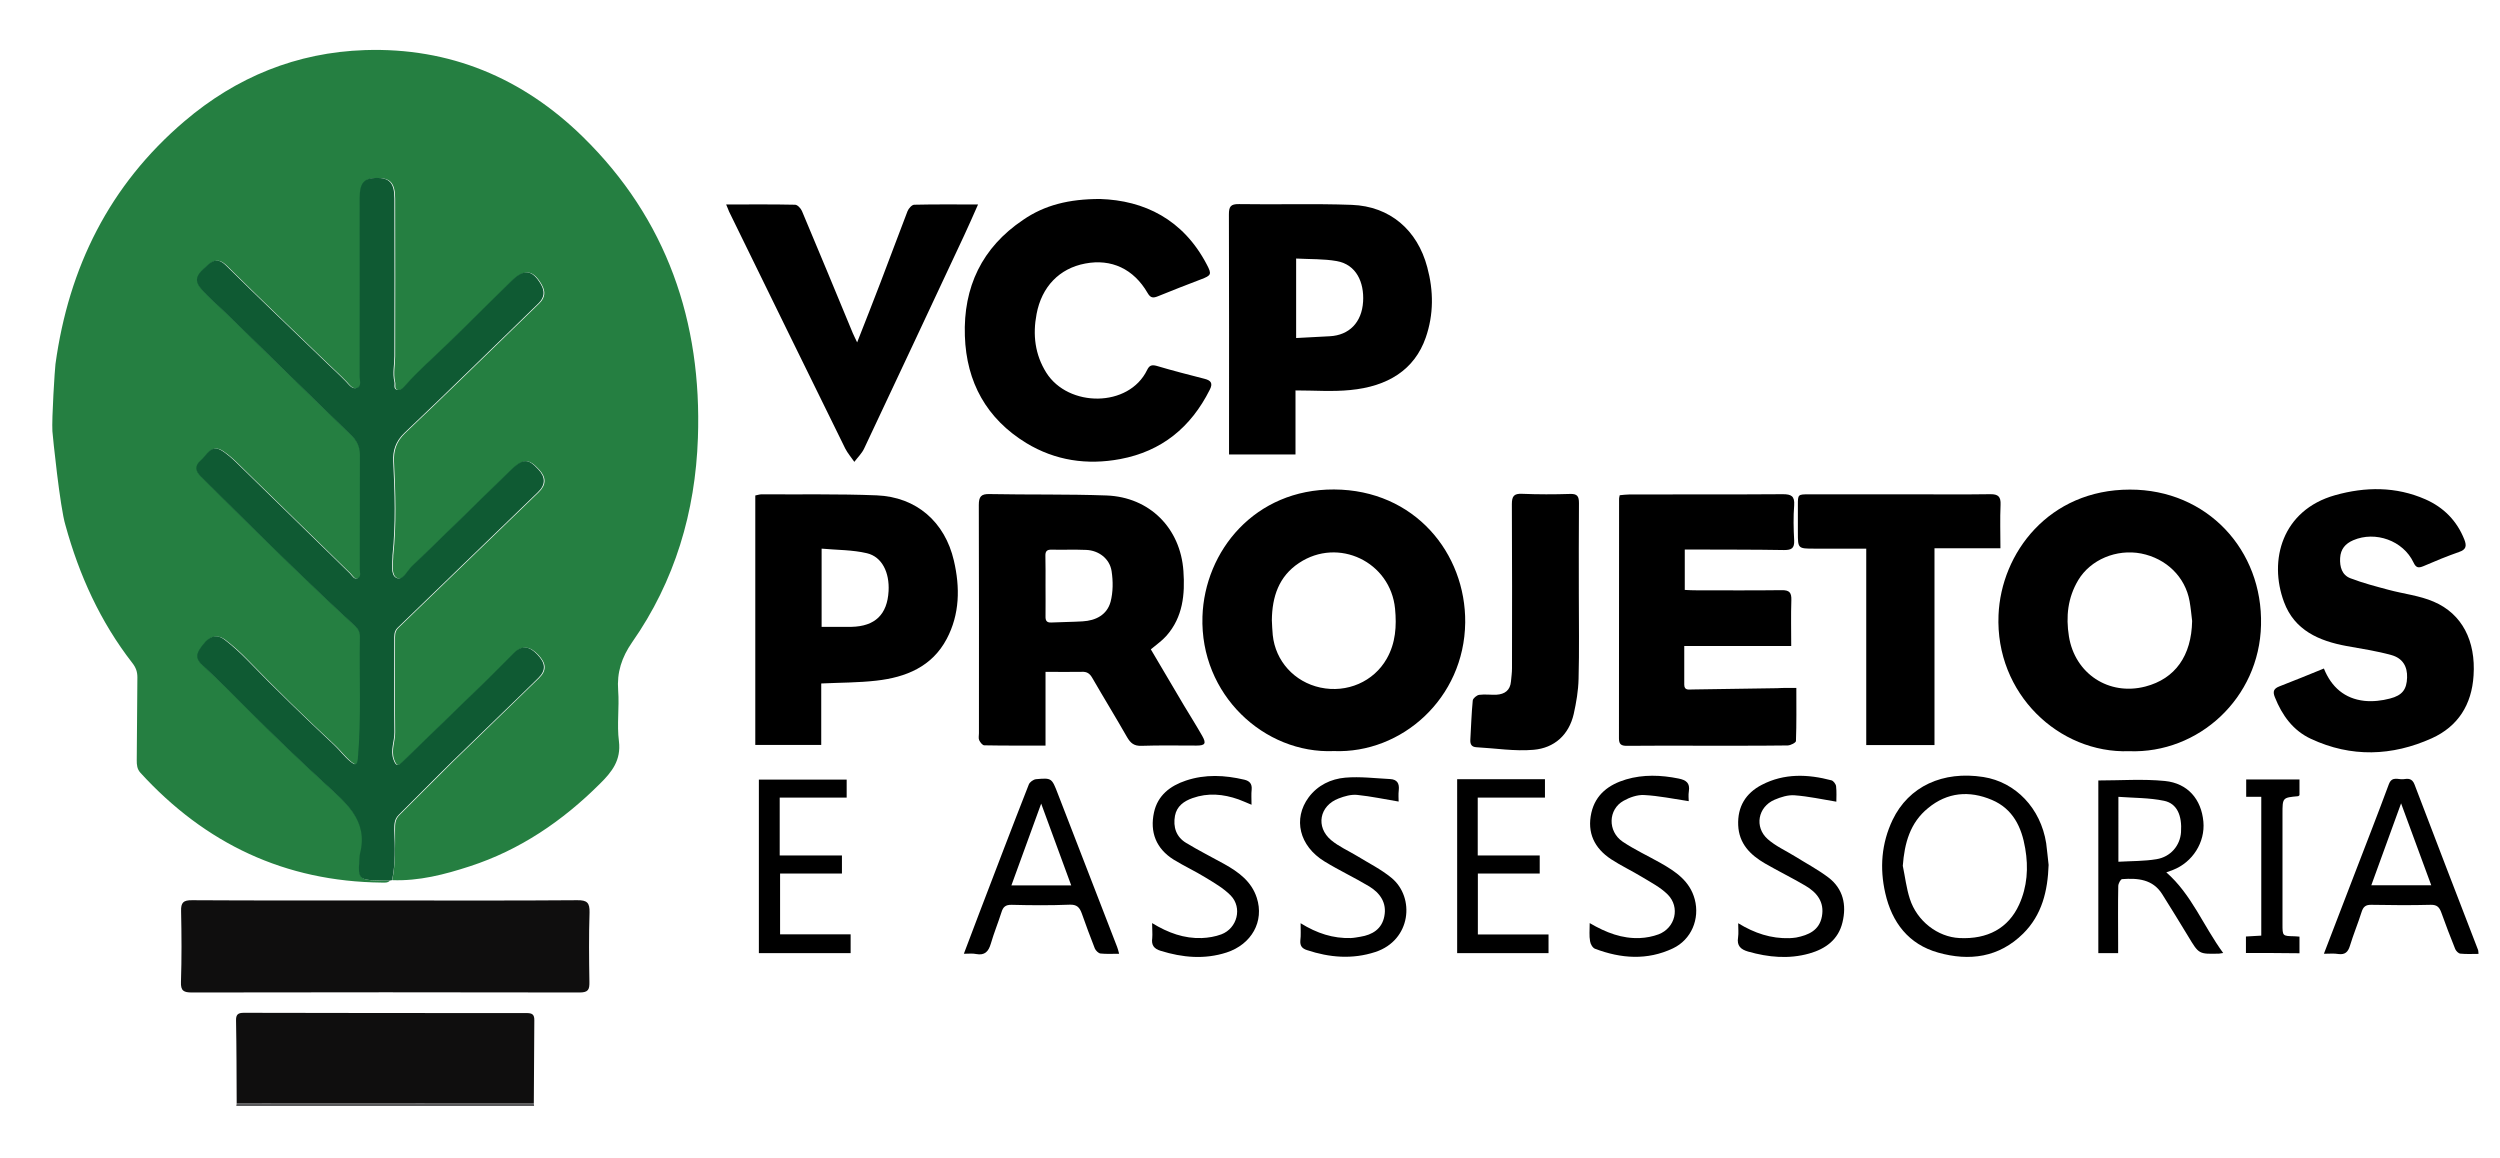 <?xml version="1.0" encoding="utf-8"?>
<!-- Generator: Adobe Illustrator 21.0.0, SVG Export Plug-In . SVG Version: 6.00 Build 0)  -->
<svg version="1.1" id="Camada_1" xmlns="http://www.w3.org/2000/svg" xmlns:xlink="http://www.w3.org/1999/xlink" x="0px" y="0px"
	 viewBox="0 0 1956.2 906.1" style="enable-background:new 0 0 1956.2 906.1;" xml:space="preserve">
<style type="text/css">
	.st0{fill:#257F41;}
	.st1{fill:#5A5A5C;}
	.st2{fill:#0F5A33;}
	.st3{fill:#0F0E0E;}
</style>
<g>
	<g>
		<path class="st0" d="M41,337.4c-0.6-9.7,1.9-48.9,2.4-52.5c10.4-75.7,42.2-140,100.9-190c40.7-34.7,87.9-53.9,141.2-55.7
			C351.9,37,409,61,456,107c65.8,64.4,93.3,144.8,90.1,235.7c-2,57.8-18,112-51.5,159.9c-8.1,11.7-12,23.5-10.9,37.7
			c1,13.2-1.1,26.7,0.6,39.7c1.8,14.9-5.5,24-14.9,33.3c-29.2,29.1-62.5,51.8-101.9,64.6c-19.6,6.4-39.7,11.6-60.6,10.8
			c2.7-13,2.2-26.2,2.2-39.4c0-4.2,0-8.2,3.5-11.6c14-13.8,27.7-27.8,41.7-41.6c22.4-21.9,45.1-43.6,67.5-65.5
			c6.3-6.2,5.6-11.7-0.8-18.4c-5.9-6.1-11.7-7.8-18.3-1.2c-6.8,6.9-13.6,13.8-20.5,20.5c-22.2,21.6-44.5,43.1-66.8,64.8
			c-3.9,3.8-5.3,2.7-7-2.1c-2.5-7.3,0.9-14.1,0.8-21.1c-0.3-23.9-0.1-47.9-0.1-71.8c0-3.5-0.4-7.1,2.6-10c22-21.2,44-42.6,66-63.8
			c14.6-14.1,29.2-28.2,43.8-42.3c6-5.8,6.1-11.6,0.4-17.7c-8.2-8.9-12.1-8.9-22.3,1c-25.7,24.9-51.2,50-76.9,74.8
			c-3.7,3.6-7.2,11.5-12.1,8.9c-4.5-2.4-3.1-10.5-2.9-16.4c0-0.3,0-0.6,0-1c2.6-24.5,1.8-49,0.6-73.5c-0.4-8.3,1.7-15.7,8.7-22.4
			c35.3-33.4,69.9-67.6,104.9-101.4c4.8-4.7,5.1-9.3,2-14.8c-6.7-11.6-13.2-12.5-23-2.9c-17.3,16.9-34.4,34.1-51.8,50.9
			c-10.4,10.1-21.3,19.7-31,30.5c-1.7,1.9-4,5-7.2,3.8c-2.5-0.9-1.1-4-1.7-6.1c-1.6-6.7,0-13.4,0-20.1c0.1-41.1,0.1-82.2,0-123.3
			c0-12.2-3.7-16.3-14-16.2c-9.8,0.1-13.2,4.1-13.2,15.8c0,46.6,0,93.2,0,139.8c0,3,1.7,7.3-2.1,8.7c-3.8,1.3-6.1-2.2-8.6-4.9
			c-4.7-4.9-9.7-9.4-14.6-14.1c-26.4-25.5-53.1-50.8-79.2-76.7c-8.1-8-12.6-2-17.7,2.6c-4.9,4.4-7.6,9.1-1.8,15.7
			c6.8,7.8,14.7,14.3,22,21.5c31.5,30.9,63,61.9,94.9,92.5c4.9,4.7,7.3,9.4,7.3,15.9c-0.1,29.8,0,59.5-0.1,89.3
			c0,2.4,1.3,5.8-1.5,7.1c-2.9,1.4-4.4-1.9-6.1-3.6c-29.8-29-59.5-58.1-89.3-87.2c-3.2-3.1-6.7-6.1-10.4-8.6
			c-9.2-6.3-12.3,3.2-17.2,7.3c-4.7,3.9-4.3,8.3,0,12.5c6.2,6.1,12.3,12.3,18.5,18.4c33.7,33.3,67.5,66.7,102.4,98.8
			c2.6,2.4,3.7,5,3.7,8.5c-0.6,31.6,1.3,63.3-1.6,95c-0.5,5.4-2.1,5.4-5.7,2.5c-4.8-3.9-8.4-8.9-12.8-13
			c-23.3-21.7-46.2-43.9-68.3-66.8c-5.4-5.6-11.2-10.8-17.3-15.5c-6.4-4.9-12.2-2.7-16.7,3.2c-3.9,5.1-8.3,9.8-1,16.5
			c13,11.9,25.3,24.6,37.8,37c19,19,38.4,37.4,58.1,55.7c15.8,14.7,34.3,28.4,27.6,54.7c-0.5,2.2-0.4,4.5-0.6,6.7
			c-1.2,12.2,0.6,14.2,12.6,14.3c3.6,0,7.1,0.2,10.7,0.3c-1.8,1.8-4.2,1.4-6.4,1.4c-75.5-0.8-138-30.4-188.7-85.9
			c-2.7-3-2.9-6.2-2.9-9.8c0.2-21.6,0.3-43.3,0.5-64.9c0-4.3-1.1-7.6-4-11.3c-25-32.2-41.5-68.5-52.3-107.8
			C47,397.3,41.3,341.8,41,337.4z"/>
		<path class="st1" d="M184.9,865.4c0.1-0.7,0.2-1.4,0.3-2.1c77.5,0,155,0,232.5,0.1c0.1,0.7,0.1,1.3,0.2,2
			C340.3,865.4,262.6,865.4,184.9,865.4z"/>
		<path class="st2" d="M306.8,688.7c-0.8,0.1-1.6,0.3-2.4,0.4c-3.5-0.1-7.1-0.2-10.7-0.3c-12-0.1-13.7-2.1-12.6-14.3
			c0.2-2.2,0.1-4.6,0.6-6.7c6.7-26.2-11.8-40-27.6-54.7c-19.7-18.2-39.1-36.7-58.1-55.7c-12.5-12.5-24.8-25.1-37.8-37
			c-7.2-6.6-2.9-11.4,1-16.5c4.5-5.9,10.4-8.2,16.7-3.2c6.1,4.7,11.9,10,17.3,15.5c22.1,22.9,45.1,45,68.3,66.8
			c4.4,4.1,8,9.2,12.8,13c3.6,2.9,5.2,2.9,5.7-2.5c2.8-31.6,1-63.3,1.6-95c0.1-3.5-1.1-6.1-3.7-8.5c-34.9-32.1-68.7-65.4-102.4-98.8
			c-6.2-6.1-12.3-12.3-18.5-18.4c-4.3-4.2-4.7-8.6,0-12.5c4.9-4.1,8-13.5,17.2-7.3c3.7,2.5,7.2,5.5,10.4,8.6
			c29.8,29,59.5,58.1,89.3,87.2c1.7,1.7,3.2,5,6.1,3.6c2.8-1.3,1.5-4.7,1.5-7.1c0.1-29.8,0-59.5,0.1-89.3c0-6.5-2.4-11.3-7.3-15.9
			c-31.8-30.6-63.3-61.6-94.9-92.5c-7.3-7.2-15.2-13.7-22-21.5c-5.8-6.6-3.1-11.3,1.8-15.7c5.1-4.6,9.7-10.6,17.7-2.6
			c26.1,25.9,52.8,51.2,79.2,76.7c4.9,4.7,9.9,9.2,14.6,14.1c2.5,2.6,4.8,6.2,8.6,4.9c3.8-1.4,2.1-5.7,2.1-8.7
			c0.1-46.6,0-93.2,0-139.8c0-11.8,3.3-15.7,13.2-15.8c10.2-0.1,14,4.1,14,16.2c0.1,41.1,0.1,82.2,0,123.3c0,6.7-1.6,13.4,0,20.1
			c0.5,2.1-0.9,5.2,1.7,6.1c3.2,1.1,5.5-1.9,7.2-3.8c9.7-10.8,20.6-20.5,31-30.5c17.4-16.8,34.5-34,51.8-50.9
			c9.8-9.6,16.3-8.7,23,2.9c3.1,5.4,2.8,10.1-2,14.8c-35,33.8-69.6,68-104.9,101.4c-7,6.7-9.2,14.1-8.7,22.4c1.2,24.5,2,49-0.6,73.5
			c0,0.3,0,0.6,0,1c-0.1,5.8-1.6,14,2.9,16.4c5,2.6,8.4-5.3,12.1-8.9c25.8-24.8,51.3-49.9,76.9-74.8c10.2-9.9,14.1-10,22.3-1
			c5.7,6.1,5.6,12-0.4,17.7c-14.6,14.1-29.2,28.2-43.8,42.3c-22,21.3-44,42.6-66,63.8c-3,2.9-2.6,6.4-2.6,10
			c0,23.9-0.2,47.9,0.1,71.8c0.1,7.1-3.3,13.8-0.8,21.1c1.7,4.9,3.1,5.9,7,2.1c22.2-21.6,44.5-43.1,66.8-64.8
			c6.9-6.7,13.7-13.7,20.5-20.5c6.6-6.6,12.4-5,18.3,1.2c6.4,6.7,7.1,12.2,0.8,18.4c-22.4,22-45.1,43.6-67.5,65.5
			c-14,13.7-27.7,27.8-41.7,41.6c-3.5,3.4-3.5,7.4-3.5,11.6C309,662.5,309.5,675.7,306.8,688.7z"/>
		<path class="st3" d="M302.4,704.6c49.8,0,99.5,0.2,149.3-0.2c7.7-0.1,9.8,2,9.6,9.6c-0.6,18.1-0.4,36.2-0.1,54.3
			c0.1,5.8-0.7,8.3-7.6,8.3c-101.1-0.2-202.3-0.2-303.4,0c-6.4,0-8.9-1.2-8.6-8.3c0.6-18.4,0.5-36.8,0.1-55.3
			c-0.2-6.7,1.7-8.7,8.6-8.6C200.9,704.7,251.7,704.6,302.4,704.6z"/>
		<path class="st3" d="M417.7,863.4c-77.5,0-155,0-232.5-0.1c-0.1-21.6-0.1-43.3-0.5-64.9c-0.1-4.8,1.8-5.9,6.2-5.9
			c73.7,0.2,147.3,0.2,221,0.2c4.5,0,6.3,1,6.2,5.8C417.9,820.1,417.9,841.8,417.7,863.4z"/>
	</g>
	<g>
		<path d="M1043.7,587.7c-54.4,2.3-104.8-44.1-102.8-105.3c1.7-51.2,40.9-99.7,103-99.4c63.1,0.3,103.1,50,102.6,104.1
			C1145.8,546.5,1096.7,589.8,1043.7,587.7z M995.2,485.3c0.2,3.9,0.3,7.7,0.7,11.6c2.1,20.4,16.9,36.7,37.2,41.1
			c20.9,4.5,41.8-4.6,52-22.6c7-12.3,7.8-25.6,6.5-39.1c-3.6-36.7-44.4-56.2-75.1-35.8C1000.6,451,995.4,467,995.2,485.3z"/>
		<path d="M1666,587.8c-54.9,1.9-104.8-45-102.2-106.5c2-48.6,39.4-98.2,102.8-98.2c60.5-0.1,104.1,47.4,102.6,106
			C1767.9,546.3,1720.3,589.8,1666,587.8z M1715.3,485.9c-0.6-5.2-1.1-10.4-2-15.5c-3.4-19-18.2-33.4-37.9-37.3
			c-19.3-3.7-39.6,4.8-49.2,20.8c-8.2,13.7-9.8,28.5-7.3,44.1c4.7,29.2,31.2,46.6,59.8,39.2C1702.1,531.1,1714.8,513.1,1715.3,485.9
			z"/>
		<path d="M818.1,525.7c0,19.9,0,38.4,0,57.7c-16.5,0-32.2,0.1-47.9-0.2c-1.4,0-3.2-2.3-4-4c-0.7-1.5-0.2-3.6-0.2-5.4
			c0-59.5,0.1-119.1-0.1-178.6c0-6.5,1.7-8.8,8.4-8.6c30.5,0.6,61.1,0,91.6,1.1c33.7,1.3,57.8,25.6,60.1,59.1
			c1.3,18.3-0.4,36-13.2,50.6c-3.4,3.9-7.8,6.9-12.3,10.7c8.5,14.5,17.1,29.1,25.8,43.7c4.8,8,9.8,15.9,14.4,24
			c3.4,6,2.3,7.6-4.5,7.6c-14.4,0-28.8-0.3-43.1,0.2c-5.8,0.2-8.5-2.2-11.2-6.8c-8.9-15.6-18.3-30.9-27.3-46.5
			c-2-3.4-4.2-4.8-8.1-4.6C837.6,525.9,828.5,525.7,818.1,525.7z M818.1,458.2c0,8,0.1,15.9,0,23.9c-0.1,3.3,0.7,5.2,4.5,5
			c8.2-0.4,16.4-0.4,24.5-0.9c10.4-0.6,19.1-5.1,21.9-15.3c2-7.6,2-16.2,0.8-24c-1.5-9.8-10.1-16.2-19.8-16.6
			c-9.1-0.4-18.2,0-27.3-0.2c-3.7-0.1-4.8,1.5-4.7,4.9C818.2,442.7,818.1,450.4,818.1,458.2z"/>
		<path d="M1405.6,538.3c0,14.3,0.2,27.9-0.3,41.5c0,1.3-4.1,3.4-6.4,3.5c-24,0.3-47.9,0.2-71.9,0.2c-18,0-36.1-0.1-54.1,0.1
			c-4.3,0-6.1-1.2-6.1-5.8c0.1-62.5,0.1-125,0.1-187.6c0-0.7,0.2-1.3,0.5-2.7c2.5-0.2,5.1-0.6,7.8-0.6c39.9-0.1,79.9,0.1,119.8-0.2
			c6.7,0,9.4,1.5,8.9,8.7c-0.7,9.1-0.5,18.3,0,27.4c0.3,6.3-2.1,7.6-7.9,7.6c-23-0.4-46.1-0.3-69.1-0.4c-2.7,0-5.4,0-8.6,0
			c0,10.7,0,20.8,0,31.6c2.5,0.1,4.9,0.3,7.3,0.3c22.8,0,45.6,0.2,68.5-0.1c6.2-0.1,7.8,2,7.6,7.9c-0.4,11.6-0.1,23.2-0.1,35.8
			c-28,0-55.5,0-83.7,0c0,10.7,0,20.5,0,30.2c0,4.8,3.7,3.8,6.4,3.8c22.1-0.3,44.2-0.7,66.4-1C1395.3,538.2,1400,538.3,1405.6,538.3
			z"/>
		<path d="M860.8,155.7c34.5,1.1,65,15.9,83.5,51.3c4,7.6,3.6,8.5-4.6,11.6c-11.2,4.3-22.4,8.6-33.6,13.2c-3.7,1.5-5.8,1.5-8.1-2.5
			c-10.9-18.9-28.4-27-48.8-23.1c-20.3,3.8-34.1,18.2-38.1,39.5c-3.1,16.2-1.3,31.7,7.6,45.9c17.2,27.3,64.6,27.5,78.9-2.1
			c1.7-3.5,3.5-4.3,7.5-3.2c12.4,3.7,24.9,6.9,37.4,10.1c5.2,1.3,6.7,3.6,4.1,8.6c-14.7,29.3-37.5,48.1-70,54.2
			c-26,4.9-50.9,1.2-73.5-12.5c-31.1-19-46.9-47.6-48.1-83.8c-1.3-38.3,13.4-69.2,45.5-90.8C817.3,160.5,836.4,155.7,860.8,155.7z"
			/>
		<path d="M642.6,534.8c0,16.1,0,31.8,0,48.1c-17.3,0-34.2,0-51.6,0c0-65.1,0-130,0-195.2c1.7-0.3,3.3-0.9,4.8-0.9
			c30.1,0.2,60.3-0.4,90.3,0.8c31,1.3,53.3,20.8,60.3,51.1c4.9,21,4.6,41.9-5.6,61.2c-11.5,21.8-32,30.1-55.1,32.7
			C671.7,534.2,657.6,534.1,642.6,534.8z M642.9,490.5c8.3,0,15.8,0.1,23.3,0c18.6-0.4,28.1-9.7,29.1-28
			c0.8-14.5-5.1-26.8-16.9-29.6c-11.4-2.7-23.5-2.5-35.5-3.6C642.9,451.1,642.9,470.9,642.9,490.5z"/>
		<path d="M1013.7,305.5c0,18,0,33.8,0,50.1c-17.4,0-34.2,0-52,0c0-2.4,0-4.8,0-7.2c0-60.2,0.1-120.4-0.1-180.6
			c0-6.1,1.3-8.2,7.9-8.1c29.4,0.5,58.8-0.5,88.2,0.6c29.9,1.1,51.4,19.7,59.1,48.8c5,18.5,5.1,37-1.2,55.1
			c-8.8,25.2-29.7,38.2-59.1,41C1042.7,306.6,1028.7,305.5,1013.7,305.5z M1014.2,202.3c0,21.5,0,41.6,0,62.2
			c9.2-0.5,17.8-0.9,26.4-1.4c15-0.8,25-10.7,26-27.1c0.9-14.9-5.2-29-20.6-31.7C1035.9,202.5,1025.3,202.9,1014.2,202.3z"/>
		<path d="M1818.4,523.1c5.9,14.7,16.4,23.6,31.6,25.3c6.6,0.7,13.7-0.1,20.1-1.8c9.8-2.5,13.1-7.3,13.4-16.4
			c0.3-8.5-3.3-15.1-12.2-17.6c-11.5-3.2-23.5-5-35.2-7.1c-21.6-4-40.7-12.3-48.9-34.4c-12.2-32.7-1.5-71.9,39.9-83.6
			c23.8-6.7,47.7-6.9,70.7,3.2c14.3,6.3,24.7,16.8,30.5,31.5c1.9,4.9,1.5,7.8-4.1,9.7c-9.4,3.3-18.7,7.1-27.9,11.1
			c-3.9,1.6-5.8,1.4-7.8-2.9c-8.1-17.1-29.8-24.8-47.1-17.4c-6.3,2.7-9.9,7-10.3,13.9c-0.4,6.9,1.4,13.4,8.1,15.9
			c9.6,3.7,19.7,6.3,29.7,9c11.8,3.2,24.3,4.5,35.4,9.3c22.3,9.5,33,30.8,31.2,57.8c-1.4,22.7-12.1,39.8-32.7,49.1
			c-31.1,14-63,15.1-94.4,0.5c-14.1-6.5-22.7-18.4-28.4-32.7c-1.8-4.5-0.8-6.7,3.5-8.4C1795,532.7,1806.3,528,1818.4,523.1z"/>
		<path d="M568.2,160c18.8,0,36.3-0.2,53.9,0.2c1.9,0,4.5,2.8,5.4,4.9c13.4,31.8,26.6,63.7,39.8,95.6c0.9,2.1,1.9,4,3.4,7.2
			c6.5-16.5,12.5-31.8,18.4-47.2c7.1-18.5,13.9-37,21-55.4c0.8-2.1,3.4-5.1,5.3-5.1c16.2-0.4,32.3-0.2,49.9-0.2
			c-3.9,8.8-7.3,16.6-10.9,24.3c-26,55.5-52,111.1-78.2,166.6c-1.8,3.9-5.1,7-7.7,10.5c-2.4-3.5-5.2-6.7-7.1-10.4
			c-30.4-61.8-60.7-123.6-90.9-185.4C569.9,164.2,569.4,162.7,568.2,160z"/>
		<path d="M1460.3,429.3c-14.1,0-27.3,0-40.4,0c-13.1,0-13.1,0-13.1-12.8c0-7.1,0-14.1,0-21.2c0-8.5,0-8.5,8.9-8.5
			c26.9,0,53.8,0,80.7,0c20.3,0,40.6,0.2,60.9-0.1c6.3-0.1,8.4,2,8.1,8.3c-0.5,11.1-0.1,22.2-0.1,34c-17.4,0-34.1,0-51.6,0
			c0,51.5,0,102.5,0,154c-18,0-35.2,0-53.4,0C1460.3,531.9,1460.3,480.8,1460.3,429.3z"/>
		<path d="M1235.4,464.9c0,22.1,0.4,44.2-0.2,66.3c-0.2,9.2-1.8,18.5-3.8,27.5c-3.8,16.4-15.2,26.6-31.4,28
			c-14.7,1.3-29.8-1.2-44.7-2c-3.8-0.2-5-2.3-4.8-5.9c0.6-10.2,0.9-20.5,1.9-30.7c0.2-1.7,3.1-4.1,5-4.4c4.5-0.6,9.1,0.1,13.6-0.1
			c6.4-0.4,10.7-3.4,11.3-10.4c0.3-3.4,0.8-6.8,0.8-10.2c0.1-42.8,0.1-85.7-0.1-128.5c0-6.2,1.6-8.4,8-8.1
			c12.5,0.5,25.1,0.5,37.6,0.1c5.6-0.2,6.9,1.9,6.9,7.1C1235.3,417.5,1235.4,441.2,1235.4,464.9z"/>
		<path d="M1603,676.8c-0.7,20.2-5.1,39-19.9,53.7c-18.9,18.7-42.1,21.8-66.5,14.9c-23.2-6.5-36.2-23.6-41.4-46.5
			c-4.5-19.6-3-39,5.7-57.3c12.6-26.3,39.3-38.6,71.1-33.6c25.3,4,44.8,24.5,49.1,51.8C1601.9,665.5,1602.3,671.2,1603,676.8z
			 M1488.9,677.5c1.8,8.6,2.8,17.5,5.5,25.8c5.6,17.5,21.9,29.9,38.8,30.7c22.1,1.1,38.3-7.7,46.7-26.1c6.4-14,7.4-28.9,4.8-44
			c-2.8-16.7-9.6-31-26.1-38c-17.7-7.5-34.9-6-49.9,6.4C1494.6,643.7,1490.2,659.8,1488.9,677.5z"/>
		<path d="M1739.6,745.7c-2.3,0.4-2.7,0.5-3.2,0.5c-15.9,0.4-15.8,0.4-24.1-13.4c-6.7-11.1-13.5-22.1-20.4-33.1
			c-7.4-11.8-19.2-12.7-31.4-11.8c-1.2,0.1-3,3.5-3,5.4c-0.3,14.8-0.1,29.6-0.1,44.5c0,2.5,0,5,0,8c-5.3,0-10.1,0-15.5,0
			c0-45.3,0-90.5,0-135.1c17.6,0,35-1.3,52.1,0.4c18,1.8,28.5,14.4,30.1,31.8c1.5,16.1-8.4,31.8-23.8,37.8c-1.7,0.7-3.4,1.2-5.2,1.9
			C1714.9,699.9,1724,724.4,1739.6,745.7z M1657.6,674.3c10.5-0.6,20.3-0.4,29.8-2c11.1-1.8,18.5-10.7,19.2-21.1
			c0.9-13.1-3.1-22.5-13.3-24.6c-11.5-2.4-23.6-2.2-35.7-3.1C1657.6,641.1,1657.6,656.8,1657.6,674.3z"/>
		<path d="M754.2,746.3c4.2-11.2,8-21.3,11.9-31.4c12.9-33.7,25.7-67.4,38.9-101c0.7-1.9,3.6-4,5.7-4.2c12.2-1.1,12.3-0.9,17,11.3
			c15.5,40,30.9,79.9,46.4,119.9c0.6,1.4,0.9,2.9,1.6,5.4c-5.3,0-10,0.3-14.6-0.2c-1.6-0.2-3.7-2.3-4.4-3.9
			c-3.6-9-6.9-18.2-10.2-27.4c-1.7-4.7-3.8-7.2-9.7-6.9c-15,0.6-30.1,0.5-45.1,0.1c-4.9-0.1-6.8,1.6-8.1,5.9
			c-2.6,8.2-5.9,16.2-8.3,24.5c-1.8,6.1-4.7,9.4-11.5,8.1C761.1,745.9,758.3,746.3,754.2,746.3z M814.7,628.8
			c-8,21.9-15.6,42.8-23.3,64c16.2,0,31.1,0,46.8,0C830.3,671.4,822.7,650.6,814.7,628.8z"/>
		<path d="M1818.4,746.3c8.2-21.2,15.9-41.3,23.6-61.4c9.1-23.7,18.4-47.4,27.2-71.2c2.5-6.7,7.4-3.5,11.4-4
			c3.4-0.5,6.8-0.9,8.7,4.1c16.4,43.3,33.2,86.5,49.8,129.7c0.2,0.6,0.1,1.3,0.3,2.9c-4.9,0-9.5,0.3-14.2-0.2c-1.5-0.1-3.3-2-4-3.5
			c-3.8-9.5-7.5-19-10.9-28.6c-1.5-4.1-3.3-6.2-8.2-6.1c-15.5,0.4-31,0.3-46.5,0c-4.5-0.1-6.4,1.5-7.7,5.6
			c-2.8,8.9-6.4,17.5-9.1,26.4c-1.5,4.9-3.8,7.2-9.1,6.5C1826.4,745.9,1822.9,746.3,1818.4,746.3z M1855.5,692.7
			c16.1,0,31.2,0,46.9,0c-7.9-21.4-15.5-42.1-23.6-64.1C1870.8,650.7,1863.3,671.4,1855.5,692.7z"/>
		<path d="M658.8,669.4c0,5.4,0,9.4,0,14.1c-16.1,0-32,0-48.4,0c0,16.1,0,31.4,0,47.6c18.1,0,36.4,0,55.2,0c0,5.3,0,9.7,0,14.7
			c-23.8,0-47.6,0-71.8,0c0-45.3,0-90.3,0-135.8c22.8,0,45.4,0,68.7,0c0,4.2,0,8.7,0,14.1c-17.2,0-34.6,0-52.4,0c0,15.5,0,30,0,45.3
			C626.1,669.4,642.2,669.4,658.8,669.4z"/>
		<path d="M1140.2,609.7c23.1,0,45.6,0,68.7,0c0,4.6,0,9,0,14.4c-17.4,0-34.8,0-52.6,0c0,15.4,0,30,0,45.3c16,0,32.1,0,48.5,0
			c0,5,0,9.2,0,14.1c-16.1,0-32,0-48.4,0c0,16.1,0,31.4,0,47.7c18.2,0,36.5,0,55.3,0c0,5.3,0,9.7,0,14.6c-23.7,0-47.3,0-71.5,0
			C1140.2,700.8,1140.2,655.6,1140.2,609.7z"/>
		<path d="M1243.9,722.3c13,7.6,25.5,12.3,39.3,11.7c4.9-0.2,10-1.2,14.6-2.9c13.1-5,17.1-21.2,7.1-31.2
			c-5.6-5.6-13.2-9.5-20.1-13.7c-7.9-4.8-16.4-8.8-24.2-13.9c-13-8.6-18.9-20.7-15.4-36.3c3.3-14.5,13.8-22.1,27.1-26.1
			c13.5-4,27.4-3.5,41.2-0.7c5.9,1.2,9,3.5,8,9.9c-0.5,3-0.1,6.2-0.1,7.8c-11.9-1.8-23.4-4.2-34.9-4.8c-5.3-0.3-11.3,1.8-16.1,4.5
			c-12.1,6.7-12.6,23.9-0.7,32c9.4,6.3,19.8,11.1,29.7,16.7c11.8,6.7,22.9,14.1,26.7,28.4c4.1,15.4-2.7,31.6-17.1,38.4
			c-20.1,9.5-40.6,8-60.9,0.3c-1.9-0.7-3.6-3.7-3.9-5.9C1243.4,732.2,1243.9,727.9,1243.9,722.3z"/>
		<path d="M901.5,722.3c12.6,7.7,25.1,12.2,38.9,11.7c5.1-0.2,10.5-1.1,15.3-2.9c12.4-4.7,16.6-20.8,7.3-30.4
			c-5.6-5.7-12.9-9.9-19.8-14.1c-8.1-5-16.8-9-24.9-14c-13.7-8.6-18.7-21.5-15.3-37c2.9-13.2,12.6-20.7,24.9-24.8
			c15.2-5.1,30.5-4.3,45.8-0.7c4.1,1,6.1,3.2,5.7,7.7c-0.4,3.6-0.1,7.3-0.1,11.9c-3.8-1.6-7-3-10.2-4.2c-11.9-4.2-23.9-5.3-36-1
			c-6.8,2.4-12.3,6.4-13.7,13.8c-1.6,8.8,0.9,16.6,8.8,21.3c9.7,5.9,19.9,11,29.8,16.5c11.1,6.2,21.3,13.6,25.4,26.4
			c6,18.4-4,36.4-23.6,42.8c-17.3,5.6-34.5,4-51.6-1.3c-5.2-1.6-7.4-4.4-6.6-9.9C901.9,730.5,901.5,727,901.5,722.3z"/>
		<path d="M1360.1,722.4c12.9,7.9,25.8,12.1,40,11.7c1.8-0.1,3.6-0.2,5.4-0.5c9.6-1.9,18.1-5.6,20.1-16.5c2.1-11.3-3.9-18.8-13-24.1
			c-10.4-6.1-21.2-11.4-31.6-17.4c-11.5-6.7-20.3-15.5-20.9-29.9c-0.6-14.5,5.9-25.1,18.5-31.6c17.5-9.1,36-8.4,54.5-3.5
			c1.5,0.4,3.4,2.9,3.6,4.6c0.5,4.5,0.2,9,0.2,12.1c-11-1.8-21.8-4.2-32.7-5c-5.1-0.4-10.8,1.4-15.7,3.5c-13,5.6-15.9,21.4-5.3,30.8
			c6.2,5.5,14.1,9,21.2,13.4c8.8,5.5,18.1,10.4,26.4,16.7c11.5,8.8,14.2,21.5,10.9,35c-3.2,13.5-13.2,20.8-26,24.4
			c-16,4.5-31.9,3-47.8-1.5c-5.8-1.7-9-4.5-7.9-11.1C1360.5,730,1360.1,726.5,1360.1,722.4z"/>
		<path d="M1017.7,722.4c12.9,8,25.5,12,39.3,11.6c2.5-0.1,4.9-0.6,7.4-1c9.5-1.5,16.9-6.1,18.8-16c2.1-10.5-3.3-18.2-11.8-23.4
			c-11.5-6.9-23.7-12.6-35.1-19.6c-19.7-12.1-24.7-33.3-12.3-50.1c7.1-9.5,17.4-14.4,28.6-15.4c11.6-1,23.5,0.5,35.2,1.1
			c5.4,0.3,7.3,3.4,6.7,8.7c-0.4,3.4-0.1,6.8-0.1,8.9c-10.9-1.8-21.6-4.1-32.4-5.2c-4.7-0.5-10,1-14.6,2.8
			c-15,5.7-18.1,22.3-5.8,32.6c6,5,13.5,8.3,20.3,12.4c9.1,5.6,18.8,10.4,26.9,17.1c18.6,15.3,15.4,48.8-12.6,58
			c-18,5.9-35.9,4.4-53.6-1.5c-3.7-1.2-5.5-3.3-5.1-7.6C1018,731.8,1017.7,727.7,1017.7,722.4z"/>
		<path d="M1757.4,745.7c0-4.4,0-8.4,0-12.9c4-0.2,7.7-0.4,12-0.7c0-36.2,0-72.1,0-108.6c-3.7,0-7.5,0-11.8,0c0-4.8,0-9,0-13.6
			c13.8,0,27.5,0,41.7,0c0,4.2,0,8.2,0,12.3c-0.3,0.2-0.6,0.7-1,0.8c-12.3,1.1-12.3,1.1-12.3,13.9c0,28.7,0,57.4,0,86.2
			c0,9.3,0,9.3,9,9.5c1.3,0,2.6,0.2,4.3,0.3c0,4.4,0,8.4,0,13C1785.6,745.7,1771.9,745.7,1757.4,745.7z"/>
	</g>
</g>
</svg>
